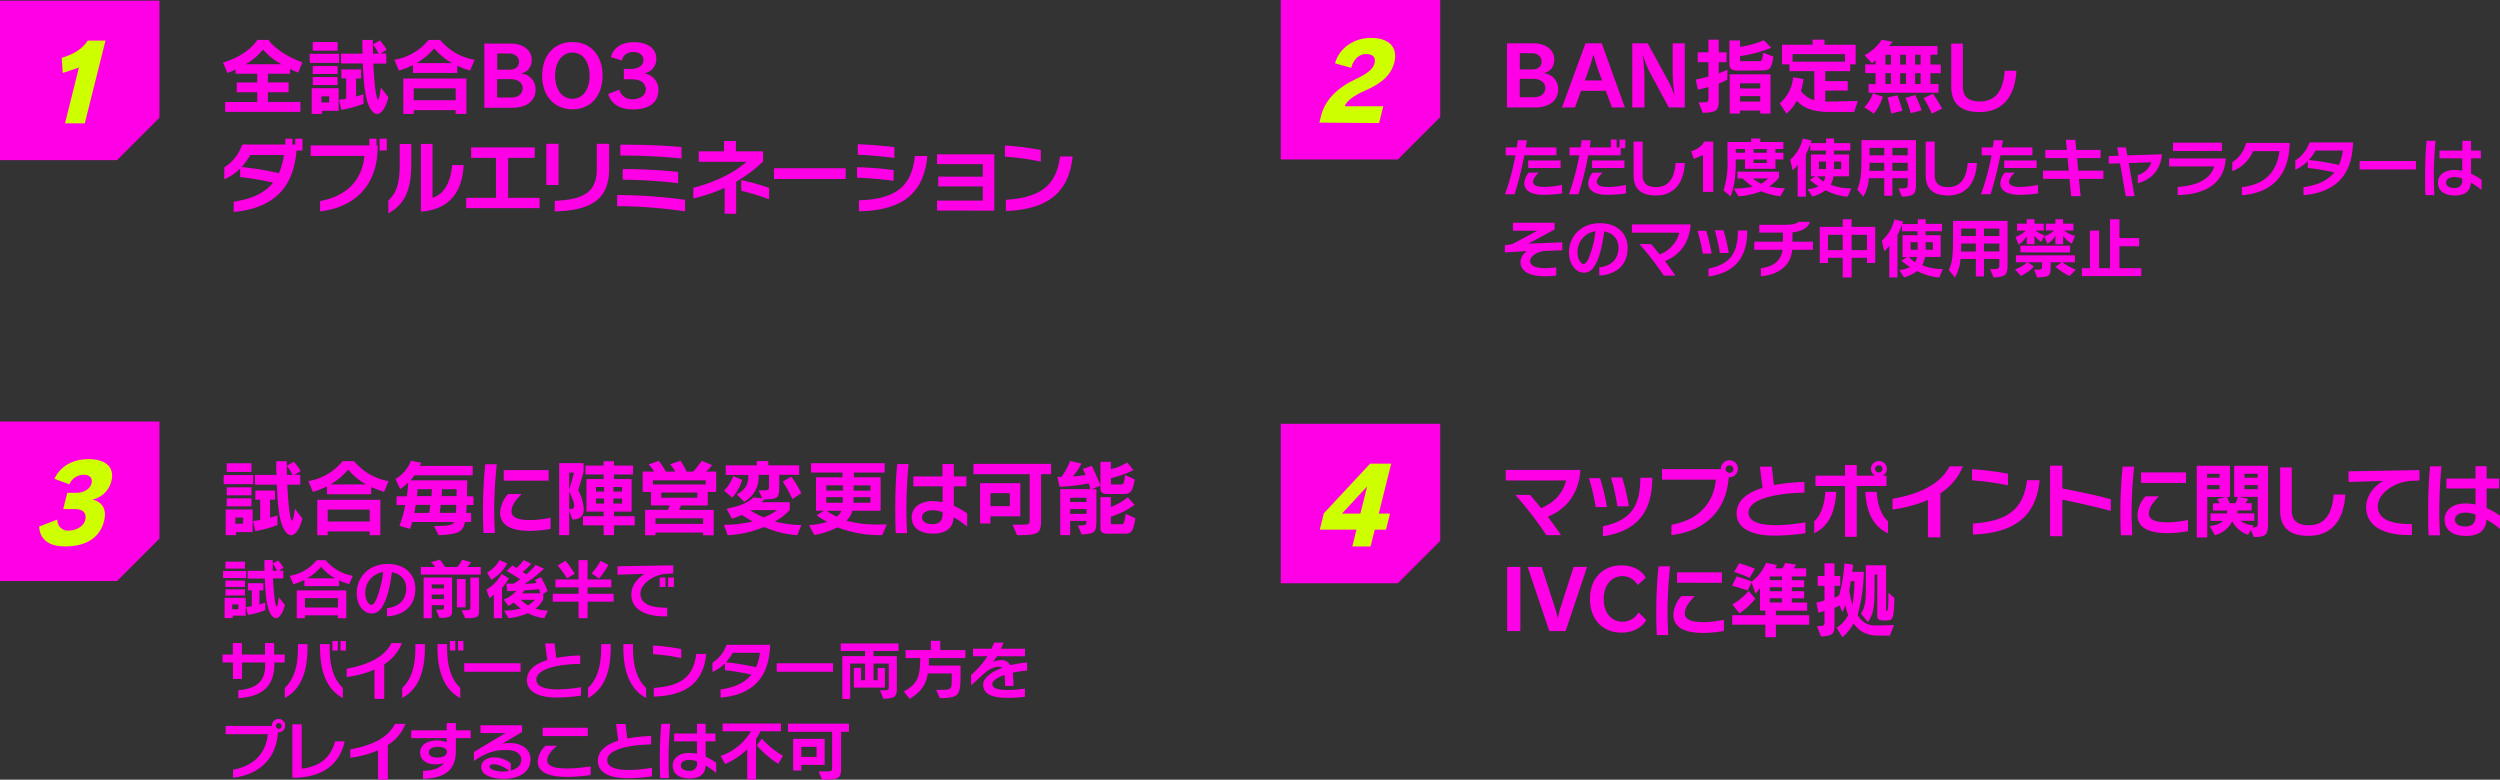 <svg xmlns="http://www.w3.org/2000/svg" width="864.92" height="269.74" viewBox="0 0 864.92 269.74"><rect x="0" y="0" width="864.92" height="269.74" fill="#333333" stroke="none"/><path d="M40.5 55.39H0V.23h55.16v40.5z" fill="#ff00e6"/><path d="M22.5 42.66l4.81-19.31-5.61 1.91-.34-5.26c5.11-1.47 7.59-3.78 9-5.95h6.13l-7.16 28.61z" fill="#ceff00"/><path d="M483.61 55.16h-40.5V0h55.16v40.5z" fill="#ff00e6"/><path d="M456.45 42.43l.77-3c1.49-5.25 6.14-9.47 11.7-12 4.64-2.13 6.2-3.82 6.63-5.55.5-2-.49-3.19-2.95-3.19s-4.35 1.83-5.12 4.77l-5.6-1.54c1.39-5.25 6.5-8.81 12.44-8.81 6.54 0 9.29 3.52 8.1 8.33-1 4.15-3.94 7.24-10.34 10-3.45 1.47-6.35 3.53-6.84 5.33h13.33l-1.45 5.8z" fill="#ceff00"/><path d="M40.5 201H0v-55.16h55.16v40.5z" fill="#ff00e6"/><path d="M21.88 176.11l1.4-5.62h3.09c2.46 0 4.77-1.17 5.28-3.23.46-1.83-.6-3-2.62-3a5.33 5.33 0 00-5.03 3.3l-5.18-1.91c1.73-3.68 5.55-6.8 11.83-6.8s9 3.12 7.9 7.49a8.59 8.59 0 01-6.65 6.5c2.9.59 5.25 2.79 4.1 7.42-1.37 5.47-5.83 8.78-13.5 8.78-5.91 0-8.73-2.68-8.94-6.87l6.3-2.42a3.61 3.61 0 003.89 3.82c2.57 0 5.18-1.47 5.7-3.57.63-2.53-.64-3.89-3.87-3.89z" fill="#ceff00"/><path d="M483.61 201.78h-40.5v-55.16h55.16v40.5z" fill="#ff00e6"/><path d="M467.85 189.05l1.45-5.8h-12.7l1.41-5.66 16-17.18h7.3L477 177.7h3.89l-1.38 5.55h-3.89l-1.45 5.8zm5.15-20.78l-8.74 9.43h6.38z" fill="#ceff00"/><path d="M77.9 38.7v-3.42H89v-3.35h-7.1v-3.41H89v-3h-7.5v-1.47a16.44 16.44 0 01-2.8 1.17l-1.56-3.59C83.07 20 87.49 16.34 89 13.81h3.88c1.55 2.19 5.55 5.58 11.74 7.74l-1.44 3.55a17.5 17.5 0 01-2.83-1.25v1.65h-7.67v3h7.17v3.41h-7.17v3.35h11.26v3.44zm19.5-16.47a23 23 0 01-6.4-5.09 21.92 21.92 0 01-6 5.09zm9.75-.48v-3.13h10.19v3.13zm4.27 16.58v1.08h-3.58v-8.9h9.32v7.82zm-3.22-20.79v-3h8.6v3zm0 8.07v-2.75h8.6v2.75zm0 3.82v-2.76h8.6v2.76zm5.67 3.89h-2.68v2.14h2.68zm11.89 2.59a38.13 38.13 0 01-7.68 2.09l-.8-3.5a15.4 15.4 0 002.5-.37v-7h-1.67V24h6.81v3.16h-1.73v6.23c1.22-.31 2.57-.8 2.57-.8zm8.63-2.25c-1 3.81-2.48 5.75-3.91 5.75-1.2 0-2.36-1.28-3.26-3.84-1.13-3.33-1.43-8-1.7-13.62H118v-3.39h7.44c-.06-1.68-.06-2.76-.06-4.75H129c0 2.11 0 3.16.06 4.75H131a17.53 17.53 0 00-2-3.19l2.46-1.37a29.65 29.65 0 012.36 3.21l-2.18 1.34h2V22h-4.48c.6 12.4 1.58 12.45 1.64 12.45.27 0 .54-1.22 1-4.12zm28.25-9.24a33.52 33.52 0 01-4.45-1.68v2.5h-15.32v-2.73a27 27 0 01-4.87 1.91l-1.55-3.73a19.42 19.42 0 0011.83-6.88h4a19.7 19.7 0 0011.94 6.88zm-5 15V38.1h-14.5v1.31h-3.61V27.18h21.82v12.23zm0-8.85h-14.5v4.13h14.54zm-1.25-8.73a22.06 22.06 0 01-6.15-5.12 23.5 23.5 0 01-6.13 5.12zm11.18 15.44V15.09h9.2c4.29 0 7.16 2.3 7.16 5.55a4.39 4.39 0 01-3.64 4.72v.06a5.44 5.44 0 015 5.65c0 3.76-3.07 6.21-7.94 6.21zm8.75-13.17c1.94 0 3.22-.91 3.22-2.7 0-2-1.73-2.91-3.52-2.91h-4v5.61zm.41 9.64c2.42 0 4.1-1.14 4.1-3.24s-2-3.13-4.21-3.13H172v6.37zm10.84-7.62c0-6.74 4-11.58 10.48-11.58s10.42 4.86 10.42 11.58c0 6.88-4 11.69-10.42 11.69S187.57 33 187.57 26.13zm16.4 0c0-4.9-2.42-7.94-5.92-7.94-3.34 0-6 3-6 7.94s2.48 8.05 6 8.05 5.95-3.13 5.95-8.05zm11.87 1.3v-3.58h2.51c2.36 0 4.27-1.19 4.27-3S221.19 18 219.16 18c-2.3 0-3.73 1.25-4 2.93l-3.8-1.16c.66-2.79 3.17-5.18 8-5.18s7.7 2.3 7.7 5.72a5 5 0 01-4.27 5.09 5.62 5.62 0 015 5.74c0 4.13-2.93 6.72-8.84 6.72-4.69 0-7.56-2.08-8.54-5.32l3.82-1.54a4.52 4.52 0 004.66 3.33c2.45 0 4.54-1.31 4.54-3.36s-1.61-3.53-4.66-3.53zM102.57 52.07c-.87 11.14-6.19 19.79-21.71 21.27v-3.58c6.51-.91 10.87-3.16 13.61-6.57a91.8 91.8 0 00-11.37-1.91v-3A16.85 16.85 0 0177.6 62v-4.08A15.22 15.22 0 0083.81 50h14.9v-2h2.45v2h1v-2h2.48v4.07zm-16 1.56a21.85 21.85 0 01-3 4.15 109.55 109.55 0 0112.93 2.13 22.09 22.09 0 001.71-6.28zm24.16 15.93c9.2-1.68 14.57-7.23 15.35-15.62H107.5V50.3h20.28V48h2.48v2.3h.39v.48c0 14.25-8.87 21.08-19.92 22.36zm20.6-17.47V48h2.48v4.06zm3.01 17.3c2-1.91 3.95-4.53 3.95-12.06v-7.51h4V57c0 10.36-3.44 14.28-7.92 16.81zm11.29-19.6h4v18.63c4.39-1.34 6.39-6 6.78-11.32h4c-.53 9.76-5.22 15.39-14.78 16.13zM161.29 72v-3.55h10.3V54.62H163V51h22v3.61h-9.2v13.84h10.87V72zM189 64V49.76h4.24V64zm2.93 5.49c9.22-.46 14.54-2.42 14.54-11v-8.73h4.27v8.7c0 10.36-6.06 14.37-18.81 14.68zM237 73.14a161.19 161.19 0 00-23.5-1.82v-3.84a175.64 175.64 0 0123.5 1.65zm-1.19-18.32c-7.11-.68-13.38-1-20.19-1h-1v-3.77c6.83 0 14.66.22 21.14.82zm-1.2 8.57a171.56 171.56 0 00-19.17-1.23v-3.67a185.24 185.24 0 0119.17 1zm16.1 10.55V65a58.08 58.08 0 01-10.84 3.64v-3.7a50.25 50.25 0 0011.23-4.18 34.54 34.54 0 007.2-4.78h-16.57v-3.63h8.77v-3.56h4.1v3.56h9.4v3.53a50.22 50.22 0 01-9.31 7v11.1zm15.38-5a88.68 88.68 0 00-9.64-2.94v-3.7a85.22 85.22 0 019.64 2.7zm1.68-7.01v-3.72h24.81v3.72zm41.39.63a124.84 124.84 0 00-12.66-1.08v-3.64a123.94 123.94 0 0112.66 1zm.27-7.91c-3.79-.51-9-1-12.66-1.11V49.9c3.79.12 8.78.54 12.66 1zM297.16 69.3c12.3-.4 18.19-4.38 19.38-15.33h4.27c-1.16 13.88-9.94 18.91-23.65 19.11zm27.02 3.56v-3.45H340v-4.92h-15.4v-3.38H340v-4.32h-15.82V53.4H344v19.48zm35.91-16.93a87.58 87.58 0 00-12.42-1.73v-3.87a111.2 111.2 0 0112.42 1.56zM348 69.13c10.4-.74 17.38-3.73 18.73-15h4.36C369.76 67.45 361.46 72.49 348 73zm173.36-31.95V15h9.2c4.3 0 7.17 2.3 7.17 5.54 0 2.62-1.41 4.3-3.65 4.72v.06a5.47 5.47 0 015 5.66c0 3.76-3.08 6.2-7.94 6.2zM530.11 24c1.94 0 3.23-.91 3.23-2.7 0-2-1.74-2.9-3.53-2.9h-4V24zm.42 9.64c2.42 0 4.09-1.13 4.09-3.24s-2-3.13-4.21-3.13h-4.63v6.37zm27.14 3.54l-2.09-5.77H547l-2.12 5.77h-4.48L548.53 15h5.62l8 22.18zm-3.37-9.33a82.38 82.38 0 01-2.93-8.7h-.24c-.3 2-2.84 8.7-2.84 8.7zm23.05 9.33l-6.9-12.8a34.2 34.2 0 01-2-5.2h-.09c.15 1.39.57 5.12.57 7.71v10.29h-4.21V15h5.34L577 27.71a28.68 28.68 0 012.21 5.09h.12a57.28 57.28 0 01-.63-7.2V15h4.18v22.18zm10.31-1.76c3.34 0 3.4 0 3.4-1.51v-3.78c-1.13.31-2.36.62-3.64.88l-.75-3.47c1.23-.23 3-.68 4.39-1.08v-4.95h-3.7V18.1h3.7v-4.38h3.56v4.38h2.71v3.41h-2.71v3.84a20.16 20.16 0 003-1.25v3.41a20.54 20.54 0 01-3 1.42v5.21c0 3.89-.21 4.75-5.53 4.89zm13.47-11c-1.94 0-2.81-.62-2.81-2.19V14H602v2.22a31.86 31.86 0 008.24-2.3l2.54 2.61A45.7 45.7 0 01602 19.41v1.33c0 .4.33.43.63.43h5.76c1.17 0 1.26-.06 1.61-2.93l3.56 1.34c-.78 4.69-1.37 4.8-4.54 4.8zM609 39.31v-1.08h-7v1.08h-3.58V25.72h14.12v13.59zm0-10.49h-7v1.79h7zm0 4.44h-7v1.9h7zm23.61 5.46c-5.23 0-8.69-1.34-11-3.87a13.67 13.67 0 01-3.55 4.46l-2.33-3.58a13.14 13.14 0 004.63-9l3.61.63a23.47 23.47 0 01-.9 4.09 8.43 8.43 0 004.63 3.22V24.61h-8.6v-2.36h-2.59v-6.77h10.6v-1.76h4.12v1.76H642v6.77h-1.91v2.36h-8.6v3.47h7.76v3.27h-7.76v3.81h.86l10.42-.23-1.28 3.79zm5.7-20h-18.15v2.62h18.15zM645 37.1a13.42 13.42 0 003-4.84l3.4 1.22a17.09 17.09 0 01-3.13 5.83zm1.47-5v-3h2.42v-3.81h-3.59v-3h3.59V20.8a4.54 4.54 0 01-1.26 1.08l-2.57-2.79a15.27 15.27 0 005.94-5.32l3.79.66a9.68 9.68 0 01-1.32 1.5h16.85v3h-2.45v3.39h3.58v3h-3.58v3.76h2.8v3zm7.73-13.14h-1.91v3.39h1.91zm0 6.37h-1.91v3.76h1.91zm.09 13.94a46 46 0 00-1.29-5.56l3.46-.74c1 2.73 1.73 5.38 1.73 5.38zm5.11-20.31h-2v3.39h2zm0 6.37h-2v3.76h2zm1.64 13.83a32.17 32.17 0 00-1.82-5.3l3.4-1a49.33 49.33 0 012.21 5.32zm3.43-20.2h-1.91v3.39h1.91zm0 6.37h-1.91v3.76h1.91zm3.89 14a43.43 43.43 0 00-2.84-5.41l3.22-1.45a41.06 41.06 0 013.14 5.09zm29.25-14.86c-.5 9.33-5.1 14.3-12.72 14.3-5.4 0-9.82-1.93-9.82-8.84V15.08h4V29.9c0 4 2.54 5.21 5.88 5.21 5.17 0 8.1-3.36 8.63-10.64zM527.38 53.73A122.83 122.83 0 01524 67.2h-3.31a86 86 0 003.61-13.45h-3.37V51h3.82l.35-2.48h3.17l-.42 2.48h10.62v2.7zm13.06 13.18a43.4 43.4 0 01-6.38.49c-4.48 0-6.71-1.54-6.71-4a6 6 0 011.57-3.68h3.45c-.58.56-2 2-2 3.21 0 1 1.1 1.75 3.85 1.75a31.28 31.28 0 006.19-.72zm-11.73-8.78v-2.61h11.21v2.61zm20.77-4.4a120.54 120.54 0 01-3.37 13.47h-3.31a87.08 87.08 0 003.61-13.45H543V51h3.83l.35-2.48h3.17L550 51h7.3v-2.7h2V51h1v-2.7h2v3h-1.57v2.44zm13.07 13.18a43.4 43.4 0 01-6.38.49c-4.48 0-6.71-1.54-6.71-4a6 6 0 011.54-3.66h3.45c-.59.56-2 2-2 3.21 0 1 1.1 1.75 3.85 1.75a31.28 31.28 0 006.19-.72zm-11.73-8.78v-2.61H562v2.61zm32.08-1.74c-.4 7.32-4 11.23-10 11.23-4.24 0-7.72-1.52-7.72-6.94V49h3.12v11.65c0 3.11 2 4.09 4.62 4.09 4.06 0 6.36-2.63 6.78-8.35zm6.28 9.98V53.64L586 55l-.92-2.66c2.21-.69 3.8-1.83 4.5-3.35h3.15v17.38zm14.53-7.97v-3.22h-3.19c0 4.85-.23 8.69-1.78 12.8l-2.44-2.08a31.9 31.9 0 001.36-10.7v-6.07h8.19v-1.19H609v1.19h8v2.45h-2.77v1.26H617v2.34h-2.75v3.22zm12.22 9.51a23.79 23.79 0 01-6.61-1.74 26.23 26.23 0 01-7.86 1.74l-1.64-2.68a29.86 29.86 0 006.61-.67 18 18 0 01-3.52-2.81h-1.8V59.4h14.37v2.1a20.29 20.29 0 01-3.35 3 23.46 23.46 0 005.4.62zm-12.22-16.33h-3.19v1.26h3.19zm2.75 10.17a13 13 0 002.79 1.81 9 9 0 002.46-1.81zm4.8-10.17h-4.57v1.26h4.57zm0 3.6h-4.57v1.21h4.57zm27.99 12.87a19.55 19.55 0 01-7.65-2.24 13.49 13.49 0 01-4.55 2.19l-1.66-2.54a11.14 11.14 0 003.75-1 25.12 25.12 0 01-3-2.23l2-1.23h-1.61v-7.56h5.18v-1.36h-5.41V49.8a28.69 28.69 0 01-1.54 3.64v14.61h-2.82V57a8.59 8.59 0 01-1.76 1.9l-.82-3.62a14.44 14.44 0 004.36-7.35l3 .7a5.48 5.48 0 01-.3.89h5.37v-1.58h2.74v1.59h5.63v2.55h-5.63v1.36h5.21V61h-5.4a9 9 0 01-1 2.88 18.61 18.61 0 007.15 1.29zM628.7 61a13.37 13.37 0 002.2 1.85 5.24 5.24 0 00.59-1.85zm3.07-5.1h-2.46v2.59h2.43v-1.6zm5.23 0h-2.49v2.6H637zm19.81 9.29c2.79 0 3.21-.09 3.21-1.3v-2.23h-5.32v6.08h-2.81v-6.08h-5.33a14.27 14.27 0 01-1.9 6.39l-2.13-2.5c1.12-2.33 1.48-5.07 1.48-10.68v-6.39h18.85v14.9c0 3.64-.37 4.47-4.83 4.67zm-4.92-8.87h-5.07c0 .89 0 1.94-.07 2.77h5.14zm0-5.16h-5.07v2.59h5.07zm8.13 0h-5.32v2.59h5.3zm0 5.16h-5.32v2.77h5.3zm23.92.07c-.4 7.32-4 11.23-10 11.23-4.24 0-7.71-1.52-7.71-6.94V49h3.12v11.65c0 3.11 2 4.09 4.62 4.09 4 0 6.35-2.63 6.78-8.35zm8.12-2.66a118.45 118.45 0 01-3.38 13.47h-3.3A87.08 87.08 0 00689 53.75h-3.38V51h3.83l.35-2.48h3.2l-.47 2.48h10.62v2.7zm13.06 13.18a43.25 43.25 0 01-6.37.49c-4.48 0-6.71-1.54-6.71-4a6 6 0 011.57-3.68h3.45c-.59.56-2 2-2 3.21 0 1 1.1 1.75 3.84 1.75a31.1 31.1 0 006.19-.72zm-11.72-8.78v-2.61h11.21v2.61zm25.84 3.75l.59 6h-3.26l-.59-6h-9.17v-2.83h8.89l-.37-4.36h-7.72v-2.82h7.46l-.33-3.5H718l.33 3.5h8.41v2.82h-8.13l.39 4.36h8.71v2.83zm16.21 5.99l-2-11.37-3.89.13V54l3.4-.11-.46-2.89h3l.47 2.75 12-.36c-.52 5.75-4 8.85-8.38 10v-2.8a7.11 7.11 0 004.72-4.45l-7.83.27 2 11.46zM770 55.25c-.56 7.24-5.7 12-16.58 12.24v-2.81c6.92-.45 11.23-2.75 12.66-7.11h-15.64v-2.75H770zm-18.23-3v-2.9h16.94v2.86zm23.84 12.49c7.72-.85 12.08-5 13-12.46h-9.11a12.64 12.64 0 01-7.2 6.94V56.1a10.74 10.74 0 004.76-6.66h15.09v.47c-.38 11.06-6.43 16.89-16.54 17.62zm21.32.02c5.11-.71 8.51-2.45 10.67-5.11a74.7 74.7 0 00-9.17-1.54v-2.39a13.39 13.39 0 01-4.32 3v-3.2a12 12 0 004.89-6.26h15.08v.29c-.37 9.36-4.34 16.82-17.14 18zm4.2-12.66a17.56 17.56 0 01-2.35 3.26 83.36 83.36 0 0110.41 1.72 17.19 17.19 0 001.37-5zm15.22 6.52V55.7h19.49v2.92zm22.77 8.87C839 65.23 839 63 839 60.72c0-4.2.15-8.06.52-12h3.1c-.36 4-.59 7.79-.59 12 0 2.19.05 4.44.19 6.81zm19.4-1.77a27.31 27.31 0 00-3.66-2.54c-.19 2.95-2 4.44-5.61 4.44-3.23 0-5.79-1.34-5.79-4.51 0-2.39 2.11-4.31 5.63-4.31a12.57 12.57 0 012.77.31v-4.33H844V52.1h7.91v-3.37h3v3.37h3.4v2.68h-3.4v5.32a19.35 19.35 0 013.64 2.1zm-6.66-3.95a8.56 8.56 0 00-2.68-.51c-1.8 0-2.91.78-2.91 1.9 0 1.29 1.25 1.87 2.89 1.87a2.41 2.41 0 002.7-2.7zM538.4 95.35a35.36 35.36 0 01-4.15.22c-5.84 0-8.21-2.27-8.21-4.82a5 5 0 012.21-3.89l-7.62.47v-2.5s2.39-.29 2.58-.4c1.54-.76 8.63-4.6 8.63-4.6h-8.42v-2.77h14.42v2.32l-9.08 4.94 11.73-.5v2.77l-5.93.21c-2.77.22-5.19 1.85-5.19 3.5s1.93 2.48 5.3 2.48a28.58 28.58 0 003.73-.29zm14.9-2.84c3.36-.38 6.64-2.23 6.64-6.85 0-2.71-1.64-5-4.93-5.59-.7 5.27-1.8 9.79-3.58 12.27a3.92 3.92 0 01-3.52 2c-2.32 0-5.09-2.48-5.09-7 0-5.58 4.22-10.12 10.67-10.12 6.1 0 9.62 3.62 9.62 8.54 0 6.63-4.81 9.34-9.81 9.56zm-7.53-5.16c0 2.51 1.34 4 2.07 4 .51 0 1-.38 1.78-1.94A36.36 36.36 0 00552 80a7.2 7.2 0 00-6.23 7.35zm29.84 8a102.33 102.33 0 00-8.42-10.92h4c.89 1 1.92 2.28 3 3.59A11 11 0 00581 80.5h-16.4v-2.86h20.29v.22c-.56 6.7-4.13 10.52-8.86 12.49 1.36 1.76 2.62 3.55 3.58 5zm13.48-7.62a58.53 58.53 0 00-1.83-7.88h3a56.81 56.81 0 011.9 7.88zm2 5.19c7.72-1.52 10.11-5.66 10.16-12.87v-.29h3.26v.31c-.15 9.65-4.74 14.28-13.42 15.59zm3.91-5.39a57.57 57.57 0 00-1.74-7.86h3a56.79 56.79 0 011.83 7.86zm25.06-1.11c-.61 6.25-5.72 8.73-10.85 9.15V92.8c4.5-.58 7-2.72 7.5-6.38h-9.78v-2.8h9.9v-3.15h-8.19v-2.7h8.75c2.56 0 4.08-.33 4.88-1h3.92c-.73 2.25-3.19 3.33-6.06 3.62v3.21h7.09v2.8zM645.91 91v-1.81h-5.3V96h-3.08v-6.81h-5.09V91h-2.86V78.49h7.95v-2.62h3.08v2.62h8.16V91zm-8.38-9.76h-5.09v5.29h5.09zm8.38 0h-5.3v5.29h5.3zM670.94 96a19.78 19.78 0 01-7.65-2.24 13.39 13.39 0 01-4.55 2.19l-1.66-2.54a11.14 11.14 0 003.75-1 25.14 25.14 0 01-3-2.24l2-1.22h-1.61v-7.58h5.18V80H658v-2.27a28.69 28.69 0 01-1.54 3.64V96h-2.82V85a8.59 8.59 0 01-1.76 1.9l-.82-3.62a14.44 14.44 0 004.36-7.35l3 .69a5.28 5.28 0 01-.3.9h5.37v-1.65h2.74v1.59h5.63V80h-5.66v1.37h5.21v7.53H666a9.3 9.3 0 01-1 2.88 18.61 18.61 0 007.15 1.29zm-10.55-7.1a13.37 13.37 0 002.2 1.85 5.3 5.3 0 00.59-1.85zm3.07-5.1H661v2.59h2.44v-1.61zm5.23 0h-2.49v2.61h2.51zm19.81 9.32c2.79 0 3.21-.09 3.21-1.3v-2.23h-5.32v6.07h-2.81v-6.07h-5.33a14.27 14.27 0 01-1.9 6.39l-2.13-2.51c1.12-2.32 1.48-5.07 1.48-10.67v-6.39h18.85v14.9c0 3.64-.37 4.47-4.83 4.67zm-4.92-8.87h-5.07c0 .89 0 1.94-.07 2.77h5.14zm0-5.16h-5.07v2.59h5.07zm8.13 0h-5.32v2.59h5.32zm0 5.16h-5.32V87h5.32zM716 95.46a19.24 19.24 0 01-4.85-3.15l2.11-1.58h-3.8v1.11c0 3.51-.14 4-4.62 4.14l-1.13-2.68h.94c1.76 0 1.81-.18 1.81-1.32v-1.25h-5l2.18 1.45a12.65 12.65 0 01-4.5 3.26l-2-2.26a11.23 11.23 0 004.2-2.45h-3.89v-2.39h20.4v2.39h-4.36a24.85 24.85 0 004.66 2.59zm-9.78-11.79a7.54 7.54 0 01-2.34-2.12v2.94h-2.67v-2.83a10 10 0 01-2.8 3l-1.12-2.71a9.3 9.3 0 003.54-2.14h-3v-2.42h3.36v-1.52h2.67v1.52h3.23v2.37h-2.83a9.26 9.26 0 003.07 1.61zM699 87.31V85h17.17v2.32zm17.78-3a9.82 9.82 0 01-3-2.7v2.9h-2.68v-2.9a9.58 9.58 0 01-2.75 2.75l-1.12-2.62a9.26 9.26 0 003.42-2h-2.86v-2.35h3.31v-1.52h2.67v1.52h3.56v2.37h-3.21a10 10 0 003.78 1.83zm3.48 11.2v-2.73h2.79v-13h3.17v13H730V75.87h3.26v6.5h6.83v2.82h-6.83v7.59h7.55v2.73zM77.39 167.49v-3.13h10.19v3.13zm4.27 16.58v1.08h-3.58v-8.9h9.32v7.82zm-3.22-20.79v-3H87v3zm0 8.08v-2.76H87v2.76zm0 3.81v-2.76H87v2.76zm5.67 3.89h-2.69v2.14h2.69zM96 181.65a38.13 38.13 0 01-7.68 2.08l-.8-3.5a15.4 15.4 0 002.5-.37v-7h-1.67v-3.16h6.81v3.16h-1.73v6.23c1.22-.31 2.57-.8 2.57-.8zm8.63-2.24c-1 3.81-2.48 5.74-3.92 5.74-1.19 0-2.35-1.28-3.25-3.84-1.14-3.33-1.43-8-1.7-13.62H88.2v-3.39h7.44c-.06-1.68-.06-2.76-.06-4.75h3.64c0 2.11 0 3.16.06 4.75h1.91a17.73 17.73 0 00-1.94-3.18l2.45-1.37a29.24 29.24 0 012.36 3.22l-2.18 1.33h2v3.39H99.4c.6 12.4 1.58 12.45 1.64 12.45.27 0 .54-1.22 1-4.12zm28.25-9.25a33.52 33.52 0 01-4.45-1.68V171h-15.32v-2.73a27.29 27.29 0 01-4.87 1.9l-1.55-3.72a19.48 19.48 0 0011.83-6.89h4a19.76 19.76 0 0011.94 6.89zm-5 15v-1.31h-14.5v1.31h-3.61v-12.24h21.82v12.23zm0-8.85h-14.5v4.13h14.54zm-1.25-8.73a21.89 21.89 0 01-6.15-5.12 23.5 23.5 0 01-6.13 5.12zm34.24 12.99c-.72 3.56-2.33 4.27-9.14 4.58l-1.58-3.15c6.06 0 6.6-.6 6.89-1.4h-14.45c-.21.71-.45 1.71-.72 2.39l-3.67-1.08a40.66 40.66 0 002-7.2h-3v-3h3.55a45.45 45.45 0 00.48-4.78 16.71 16.71 0 01-2.75 2.25l-1.67-3.47a12.31 12.31 0 005.34-6.29l3.59.66a6 6 0 01-.54 1.11h18.33v3.27H143.4a14.94 14.94 0 01-1.44 1.73h19.68c0 2.08-.06 3.84-.06 5.52h2.21v3h-2.33a19.84 19.84 0 01-.21 2.76H163v3.13zm-17.05-5.89c-.12.8-.33 2-.48 2.79h5.13c.15-.74.33-2 .42-2.79zm.65-5.43c0 .74-.15 1.65-.21 2.39h5a23 23 0 00.15-2.39zm8 5.43c-.06.77-.24 2-.39 2.76h5.64c0-.65.15-1.87.15-2.76zm.44-5.43c0 .63-.06 1.57-.12 2.39h5.17v-2.39zm14.37 15.16c-.15-2.79-.18-5.63-.18-8.42a151.56 151.56 0 01.78-15.36h4a151.39 151.39 0 00-.9 15.28c0 2.67.09 5.51.24 8.5zm23.2-1.42a43.73 43.73 0 01-7.1.68c-6.69 0-10.36-2-10.36-6.34a10.38 10.38 0 012.77-6.4h4.66c-1.88 1.85-3.49 3.9-3.49 6s2.33 3 6.42 3a35.75 35.75 0 007.1-.82zm-16.21-16.7v-3.64h15.53v3.64zm19.19 18.86v-24.91h8.45v2.95l-1.85 6.43a16.34 16.34 0 011.91 6.49c0 2-.95 3.64-3.91 3.64l-1.14-3.08v8.48zm5.14-21.62h-1.68v6zm-1.38 12.6c.87 0 1.44-.25 1.44-1.19s-.51-2.39-1.74-4.89v6.08zm15.2 5.61v3.41h-3.58v-3.41h-7.14v-3.13h7.14V177h-5.94v-11.25h5.94v-1.59h-6.3v-3.07h6.3v-1.54h3.58v1.54H219v3.07h-6.57v1.59h6.09V177h-6.09v1.62h7.17v3.13zM209 168.48h-2.81v1.6H209zm0 4h-2.81v1.74H209zm6.21-4h-3v1.6h3zm0 4h-3v1.74h3zm28.04 12.7v-.94h-16.48v.94h-3.58v-8.79H231a13 13 0 00.72-1.54h-6.51v-4.69h-2.87v-7h4a13.33 13.33 0 00-1.94-2.48l3.53-1.22a24.4 24.4 0 012.44 3.7h3.23a13.82 13.82 0 00-1.76-2.54l3.58-1.22a24.4 24.4 0 012.12 3.76h2.3a32.19 32.19 0 002.9-3.73l3.58 1.45a7.88 7.88 0 01-2.09 2.28h3.55v7h-2.92v4.72h-9.29a9.6 9.6 0 01-.66 1.54h12v8.79zm.9-19H225.9v1.42h18.25zm-.9 13.14h-16.48v1.93h16.48zm-2-8.93h-12.48v1.82h12.45zm34.58 14.76a33.92 33.92 0 01-11.44-2.84 37.28 37.28 0 01-12.63 2.84l-1.32-3.58a43.37 43.37 0 0010-1.17 24.81 24.81 0 01-3.71-2.27 26.94 26.94 0 01-3.49 1.33l-1.87-3.46c1.43-.31 6.57-1.16 9.32-3.92l3 .31-1.22-2.73h.63c2.89 0 2.95-.06 2.95-1.56v-3.8h-3.58v.6a9.71 9.71 0 01-5 8.7l-2.6-2.59c3.26-1.59 4-3.75 4-6.11v-.6h-7.79V161h10.72v-1.48h4V161h10.69v3.27h-6.9v3.59c0 4.55-.29 4.75-5.19 4.94a4.85 4.85 0 01-1 .94h9.83v2.68a19.5 19.5 0 01-5.17 4 37.12 37.12 0 009.2 1.22zm-25.33-15.44a12.81 12.81 0 003.17-5l3.1 1.31a16.66 16.66 0 01-3.43 6.17zm9.05 6.79a23.08 23.08 0 004.66 2.48 19.63 19.63 0 004.66-2.48zm14.63-3.84a63.75 63.75 0 00-3.37-6.08l3-1.65a43.45 43.45 0 013.43 5.69zm31.06 12.46a40.74 40.74 0 01-15.5-2.67 29.64 29.64 0 01-8 2.64l-1.85-3.41a23.52 23.52 0 006.3-1.17 33.87 33.87 0 01-3.67-2.21l2.56-1.6h-2.77v-11.57h9.16v-1.65H280.6v-3.22h25.48v3.22h-10.66v1.65h9.25v11.57h-9.76a7.26 7.26 0 01-2.09 3.44 39.25 39.25 0 0011.32 1.31h2.68zm-13.62-17.21h-5.76v1.82h5.76zm-5.76 4.09v1.94h5.67c.06-.52.06-1.31.06-1.94zm.06 4.72a20.46 20.46 0 003.58 2 4.06 4.06 0 001.53-2zm15.23-4.72h-5.85c0 .6 0 1.42-.06 1.94h5.91zm0-4.07h-5.82v1.82h5.82zm8.74 16.51c-.12-2.87-.15-5.72-.15-8.62 0-5.35.18-10.27.66-15.27h3.94c-.45 5-.75 9.92-.75 15.21 0 2.79.06 5.66.24 8.68zm24.7-2.25a32.94 32.94 0 00-4.66-3.24c-.24 3.75-2.57 5.66-7.14 5.66-4.12 0-7.37-1.71-7.37-5.75 0-3 2.68-5.48 7.16-5.48a16.32 16.32 0 013.53.39v-5.51H316v-3.42h10.07v-4.29H330v4.29h4.33v3.42H330V175a24.09 24.09 0 014.63 2.67zm-8.48-5a10.76 10.76 0 00-3.41-.66c-2.3 0-3.7 1-3.7 2.42 0 1.65 1.58 2.39 3.67 2.39 2.33 0 3.44-1.25 3.44-3.44zm24.2 4.32h2.77c3 0 3.17-.14 3.17-1.65v-15.79h-19.47v-3.58h26.87v3.58h-3.46v15.14c0 5.34-.36 5.94-8.36 5.94zm-7.65-2.87v2.47h-3.58v-13.93H353v11.46zm6.72-8h-6.72v4.47h6.72zm23.5 11.15c2.92 0 3-.11 3-1.56h-5.64v4.92h-3.43v-15.93h10.39a11.84 11.84 0 00-.54-2 68.42 68.42 0 01-10.06 1.2l-.78-3.44h1.43a26.88 26.88 0 003-5.49l3.91.88a22.18 22.18 0 01-3 4.47 42 42 0 004.42-.54c-.48-1.17-1-2.05-1-2.05l3.14-1.08a69.92 69.92 0 013 6.85l-3 1.25h1.61v9.56c0 5.29-.06 5.77-5.11 6.09zm3-9.58h-5.64v1.48h5.64zm0 3.92h-5.64v1.65h5.64zm7.71-5.23c-1.91 0-2.87-.28-2.87-1.88v-9.24h3.61v2.53A18.26 18.26 0 00390 160l2.09 2.64a33.51 33.51 0 01-7.74 2.79v1.82c0 .37.09.37.57.37h2.33c1.43 0 1.58 0 2-3.27l3.35 1.56c-.87 4.36-1.47 5-4 5zm0 13.74c-1.91 0-2.87-.29-2.87-1.88V172h3.61v3.39a20.37 20.37 0 005.83-3.33l2.39 2.62a30.58 30.58 0 01-8.22 4.09V181c0 .37.24.37.57.37h2.54c1.37 0 1.55 0 2-3.61l3.35 1.53c-.78 5-1.47 5.35-4 5.35zM77.17 200v-2.46h8V200zm3.35 13v.84h-2.81v-7H85V213zM78 196.71v-2.39h6.75v2.39zm0 6.34v-2.17h6.75v2.17zm0 3v-2.16h6.75V206zm4.45 3.06h-2.12v1.68h2.11zm9.34 2a29.83 29.83 0 01-6 1.63l-.67-2.74a12.16 12.16 0 002-.29v-5.47h-1.34v-2.48h5.34v2.48h-1.36v4.89c1-.25 2-.63 2-.63zm6.78-1.77c-.78 3-2 4.51-3.08 4.51-.93 0-1.85-1-2.55-3-.89-2.62-1.13-6.3-1.34-10.7h-5.94v-2.66h5.84v-3.73h2.86v3.73h1.5a14.27 14.27 0 00-1.52-2.5l1.92-1.07a22.09 22.09 0 011.85 2.52l-1.71 1H98v2.66h-3.55c.47 9.74 1.25 9.78 1.29 9.78.21 0 .42-1 .75-3.24zm22.24-7.23a27.45 27.45 0 01-3.5-1.32v2h-12v-2.15a20.68 20.68 0 01-3.82 1.5l-1.22-2.92a15.35 15.35 0 009.29-5.41h3.12a15.55 15.55 0 009.38 5.41zm-3.89 11.77v-1h-11.43v1h-2.83v-9.6h17.14v9.6zm0-6.94h-11.43v3.24h11.43zm-1-6.86a17.42 17.42 0 01-4.83-4 18.37 18.37 0 01-4.81 4zm17.98 10.34c3.35-.38 6.63-2.23 6.63-6.86 0-2.7-1.64-5-4.92-5.58-.71 5.27-1.81 9.78-3.59 12.26a3.9 3.9 0 01-3.52 2c-2.32 0-5.09-2.48-5.09-7 0-5.58 4.22-10.12 10.67-10.12 6.1 0 9.62 3.62 9.62 8.54 0 6.63-4.81 9.33-9.8 9.56zm-7.53-5.16c0 2.5 1.33 4 2.06 4 .52 0 1.06-.38 1.78-1.94a36 36 0 002.35-9.41 7.19 7.19 0 00-6.19 7.35zm19.22-6.5v-2.59h5a12.07 12.07 0 00-1.45-1.65l3-.9a16.3 16.3 0 011.83 2.55h4.24a12.77 12.77 0 001.72-2.55l3 .87a10 10 0 01-1.24 1.68h4.62v2.59zm5.28 12.18h.56c2.09 0 2.16-.14 2.16-.76v-.79h-4.22v4.49h-2.81v-14.07h9.85V211c0 2.3-.47 2.75-4.37 2.75zm2.72-8.76h-4.22v1.38h4.22zm0 3.51h-4.22v1.58h4.22zm4.48 4.44v-9.78h3v9.78zm1.67 1c2.76 0 3 0 3-.87v-10.43h3v11.31c0 2.3-.33 2.74-4.83 2.74zm11.12 2.75v-8.08a12.7 12.7 0 01-1.57 1.11l-1-2.9a14.63 14.63 0 005.25-5.43l2.51 1.5a20.32 20.32 0 01-2.37 3.31v10.49zm-2.35-15.79a11.06 11.06 0 004.32-4.31l2.65 1.16a14.63 14.63 0 01-5.49 5.65zm19.8 15.77a15.73 15.73 0 01-5.68-1.72 21 21 0 01-6.73 1.72l-1.5-2.61a25 25 0 005.82-.72 22 22 0 01-2.51-2.1 12.67 12.67 0 01-1.79 1.21l-1.69-2.23a9.92 9.92 0 004.37-3l-1.48.09h-1.64l-.28-2.57h2.51a18.13 18.13 0 002.25-1.54c-1.53-1-2.91-1.85-4.65-2.84l2-1.94c.38.25 1 .65 1.36.89a13.62 13.62 0 002.49-2.72l2.63 1.25a17.73 17.73 0 01-3 2.84c.45.27.92.58 1.29.85a23.4 23.4 0 003.26-3.27l2.87 1.32a49.44 49.44 0 01-6.66 5.21c1.43 0 2.9-.14 4.08-.27-.17-.34-.38-.76-.57-1.07l2.11-.94a34.66 34.66 0 012.3 4.82l-1.52.9v1.92a10.44 10.44 0 01-2.68 3.22 14.08 14.08 0 004.3.69zm-8.12-6.34a11.12 11.12 0 002.51 1.92 10.71 10.71 0 002.37-1.92zm6.73-2.24a13.27 13.27 0 00-.47-1.45c-1.43.16-3 .29-5 .38a7.27 7.27 0 01-.8 1.07zm16.37 2.89v5.71h-3.12v-5.71h-8.93v-2.73h8.93v-2.23h-8v-2.73h8v-6.7h3.12v6.7h8.19v2.73h-8.19v2.23h9v2.73zm-7.11-8.09a38.08 38.08 0 00-3.23-4.45l2.7-1.6a33 33 0 013.18 4.46zm8.49-1.72a19.33 19.33 0 003.1-4.33l2.72 1.42a25.66 25.66 0 01-3.26 4.7zm25.44 14.88c-7.63 0-11.68-2.86-11.68-7.55 0-3.11 2.06-5.61 4.57-7.15l-9.36.29v-2.91l19.28-.33v2.84l-2.34.08c-4.34.27-9 3.38-9 6.86 0 3.91 4.22 4.9 9.26 4.9v3zm-1.88-10.17v-3.24h2v3.24zm2.91 0v-3.24h2v3.24zM94.91 229.19v.45c0 7.39-3.71 11.39-12.46 11.88v-2.72c7.09-.61 9.29-3.76 9.29-8.67v-.94h-8v5.7h-3.16v-5.7H77v-2.75h3.54v-3.95h3.14v3.95h8v-3.95h3.17v3.95h3.65v2.75zm3.62 8.81c3.43-3.21 4.55-8.13 4.55-13.82v-1.32h3.31v1.23c0 9.13-2.79 14.7-7.86 17.38zm20.08 3.49c-5.09-2.7-7.88-8.31-7.88-17.4v-1.23h3.33v1.34c0 5.67 1.12 10.57 4.55 13.78zM115 225.06v-3.29h1.88v3.29zm2.81 0v-3.29h1.86v3.29zm11.75 16.73v-10.12a37.7 37.7 0 01-9.62 2.57v-2.9c9.15-1.64 13.49-4.94 15.48-8.83h3.63a15.62 15.62 0 01-6.12 7.33v11.95zm9.6-3.79c3.43-3.21 4.55-8.13 4.55-13.82v-1.32H147v1.23c0 9.13-2.79 14.7-7.86 17.38zm20.08 3.49c-5.09-2.7-7.88-8.31-7.88-17.4v-1.23h3.33v1.34c0 5.67 1.13 10.57 4.55 13.78zm-3.59-16.44v-3.29h1.88v3.29zm2.82 0v-3.29h1.85v3.29zm2.15 7.34v-2.93h19.49v2.93zm40.38 8.28a61.77 61.77 0 01-8.07.65h-.18c-7.67 0-10.46-2.7-10.46-6 0-3.55 2.95-5.7 7.06-6.95-.24-1.67-.75-5.76-.75-5.76h3.28l.56 5a57.47 57.47 0 018.3-.85v2.91c-8.35.15-15.19 1.92-15.19 5.43 0 2.34 2.76 3.41 7.48 3.41a48.12 48.12 0 008-.78zm2.44-2.67c3.43-3.21 4.55-8.13 4.55-13.82v-1.32h3.31v1.23c0 9.13-2.79 14.7-7.86 17.38zm20.1 3.49c-5.06-2.7-7.88-8.31-7.88-17.4v-1.23H219v1.34c0 5.67 1.1 10.57 4.52 13.78zm12.17-13.82a69.53 69.53 0 00-9.76-1.36v-3a85.64 85.64 0 019.76 1.23zM226.19 238c8.16-.58 13.65-2.93 14.7-11.75h3.43c-1 10.43-7.53 14.38-18.13 14.76zm23.11.53c5.11-.72 8.51-2.46 10.67-5.12a77.33 77.33 0 00-9.17-1.54v-2.39a13.39 13.39 0 01-4.32 3v-3.19a12.23 12.23 0 004.88-6.21h15.08v.29c-.38 9.36-4.34 16.82-17.14 18zm4.19-12.67a17.17 17.17 0 01-2.34 3.26 85.56 85.56 0 0110.41 1.72 16.88 16.88 0 001.36-5zm15.23 6.53v-2.93h19.49v2.93zm35.72 6.45c2.95 0 3.05-.07 3.05-1.16v-8.11h-5.28v5.79h1.43v-4.25h2.51v6.77h-10.74v-6.83h2.51v4.31h1.36v-5.79h-5.14v12.24h-2.72V227h7.86v-1.77h-8.42v-2.61h20v2.61h-8.63V227h8.05v10.27c0 3.67-.1 4.25-4.65 4.52zm19.44-.18h1.76c3.38 0 3.64-.2 3.64-3.39V233H321c-.68 4-2.39 6.43-6.31 8.8l-2-2.59c4.92-2.57 5.6-5.29 5.7-11.53h-5.09v-2.77h8.74v-3.21h3.26v3.21h8.7v2.77h-12.63v2.6h10.95v2.54c0 7.8-.31 8.58-7.15 8.74zm30.71 2.41a48.83 48.83 0 01-5.81.36c-4.67 0-8.63-.85-8.63-4.55 0-2.37 2.83-4.45 6.54-5.81a1.42 1.42 0 00-1.05-.4c-1.69 0-3.45.8-5.38 2.54-1 .87-2.5 2.39-4.29 3.87v-3.58a29.33 29.33 0 005.65-6.45h-5v-2.6H343c.35-.71.66-1.42.94-2.14h3.26c-.3.76-.61 1.47-.94 2.14h8.35v2.6h-9.71c-.47.73-.94 1.38-1.38 2a6.75 6.75 0 012.65-.65 3.46 3.46 0 013.37 1.76 31.32 31.32 0 015.82-.93V232a36.47 36.47 0 00-5 .74 31.05 31.05 0 01.26 4.57h-2.91a30.59 30.59 0 00-.16-3.82c-2.54.9-4.25 2-4.25 3.22 0 1.52 2.28 2 5.47 2a38.71 38.71 0 005.81-.49zM80.61 266.3c7.2-1.3 11.39-5.67 12.06-12.3H78.06v-2.86h16a2.31 2.31 0 112.3 2.21h-.19c-.7 10-7.38 14.79-15.57 15.72zm15.76-16.13a1 1 0 101.08 1 1 1 0 00-1.08-1zm22.87 6.3c-1.43 6.75-6.26 12.27-17 12.6h-1.1V250.6h3.24v15.34c6.17-.73 10.06-3.79 11.54-9.47zm11.56 13.25V259.6a37.62 37.62 0 01-9.61 2.57v-2.91c9.14-1.63 13.48-4.93 15.47-8.82h3.64a15.78 15.78 0 01-6.12 7.33v12zm26.91-14.34v4.33c0 7-4 9.45-11.35 9.76v-2.77c3.73-.13 6-1 7.22-2.75a8.13 8.13 0 01-2.81.5c-3.12 0-5.42-1.46-5.42-4.11 0-2.44 2.16-4.16 5.72-4.16a8.51 8.51 0 013.47.63v-1.43h-12.26v-2.71h12.26v-2.52h3.17v2.52h5.14v2.71zm-6.38 3c-1.78 0-3 .83-3 1.9s1 1.81 3.07 1.81 3.21-.87 3.21-2-1.24-1.72-3.28-1.72zm25.41 8.19c2.06-.54 3.59-1.72 3.59-3.75s-1.81-3.33-5.23-3.33-6.29.47-11.14 3.79v-3.12l10.93-6.55h-8.66v-2.7h14.38v2.34l-6.83 4.07a11.57 11.57 0 012.51-.25c4.27 0 7.25 2.17 7.25 5.66 0 4.2-3.68 6.72-9.29 6.72-4.41 0-7.76-1.43-7.76-4.15 0-1.57 1.41-3.27 4.53-3.27a9.2 9.2 0 015.72 2.08zm-5.89-2.15c-1.12 0-1.5.41-1.5.76 0 1.12 2.65 1.75 4.48 1.75a11.55 11.55 0 002.37-.23c-1.2-.91-3.33-2.28-5.35-2.28zm33.5 3.71a56.63 56.63 0 01-8.24.65c-5.79 0-10.08-1.38-10.08-5.36a8.12 8.12 0 012.72-5.41h4c-1.85 1.48-3.45 3.44-3.45 5 0 1.9 2.25 2.86 6.71 2.86a53.76 53.76 0 008.33-.73zm-16.61-13.47v-2.88h15.62v2.88zm37.81 13.94a61.92 61.92 0 01-8.07.65h-.19c-7.67 0-10.46-2.7-10.46-6 0-3.55 3-5.7 7.06-7-.23-1.68-.75-5.76-.75-5.76h3.28l.57 5a56 56 0 018.3-.85v2.91c-8.35.15-15.2 1.92-15.2 5.42 0 2.35 2.77 3.42 7.48 3.42a48.14 48.14 0 008-.78zm2.85.58c-.1-2.25-.12-4.49-.12-6.77 0-4.2.14-8.06.52-12h3.09c-.35 4-.58 7.79-.58 12 0 2.19 0 4.44.18 6.81zm19.39-1.76a24.92 24.92 0 00-3.66-2.55c-.18 2.95-2 4.45-5.6 4.45-3.24 0-5.79-1.34-5.79-4.52 0-2.39 2.11-4.31 5.62-4.31a12.51 12.51 0 012.77.31v-4.33h-7.9v-2.68h7.9v-3.37h3v3.37h3.4v2.68h-3.4v5.32a18.76 18.76 0 013.63 2.1zm-6.66-4a8.5 8.5 0 00-2.67-.51c-1.81 0-2.91.78-2.91 1.9 0 1.29 1.24 1.87 2.89 1.87a2.4 2.4 0 002.69-2.7zm17.39 6.32v-10.52a25.49 25.49 0 01-7.64 5.11l-1.6-2.79a19.47 19.47 0 0010.53-8.54H250v-2.68h20.2V253h-7.15a13.59 13.59 0 01-1.5 2.72v14zm10.75-5.47a33.43 33.43 0 01-7.44-6.39l1.76-2.3a30.61 30.61 0 007.29 5.9zm13.95 2.61h2.18c2.37 0 2.49-.11 2.49-1.29v-12.4H272.6v-2.82h21.11v2.82H291v11.88c0 4.2-.29 4.67-6.57 4.67zm-6-2.26v1.95h-2.82v-10.95h10.91v9zm5.28-6.25h-5.28v3.51h5.28zM535 185.14a130.25 130.25 0 00-10.72-13.91h5.11c1.13 1.34 2.44 2.9 3.79 4.58 4.45-1.91 7.46-5 8.66-9.59h-20.9v-3.64h25.83v.29c-.71 8.53-5.25 13.39-11.28 15.9 1.73 2.24 3.34 4.52 4.57 6.37zm17.06-9.7a74.86 74.86 0 00-2.33-10h3.82a74.54 74.54 0 012.42 10zm2.5 6.6c9.83-1.94 12.87-7.2 12.93-16.39v-.37h4.16v.4c-.18 12.29-6 18.18-17.09 19.86zm5-6.86a72.4 72.4 0 00-2.21-10h3.85a69.55 69.55 0 012.33 10zm18.73 6.37c9.17-1.67 14.54-7.22 15.35-15.61H575v-3.64h20.39a2.94 2.94 0 112.93 2.81h-.24c-.9 12.69-9.41 18.83-19.83 20zM598.36 161a1.34 1.34 0 00-1.35 1.31 1.35 1.35 0 001.35 1.28 1.34 1.34 0 001.37-1.28 1.32 1.32 0 00-1.37-1.31zm26.28 23.48a80.16 80.16 0 01-10.27.83h-.24c-9.76 0-13.32-3.44-13.32-7.68 0-4.52 3.77-7.25 9-8.85-.3-2.13-.95-7.33-.95-7.33H613l.71 6.37a70.09 70.09 0 0110.57-1.08v3.69c-10.63.2-19.35 2.45-19.35 6.91 0 3 3.53 4.36 9.53 4.36a61.55 61.55 0 0010.15-1zm3.03-4.15c2.27-2 3.56-5.69 3.83-10.15h3.79c-.36 6.51-2.36 11.83-7.62 14.3zm10.64 5.38v-17.58h-10.22v-3.56h10.22v-3.67h4.06v3.67h6.42a2.56 2.56 0 01-1.5-2.33 2.75 2.75 0 015.5 0 2.59 2.59 0 01-1.52 2.33h1.4v3.56h-10.3v17.58zm14.87-1.2c-5.41-2.5-7.5-7.82-7.83-14.33h3.94c.24 4.46 1.59 8.13 3.89 10.15zM650 161a1.26 1.26 0 00-1.31 1.22 1.28 1.28 0 001.31 1.22 1.24 1.24 0 001.28-1.22A1.22 1.22 0 00650 161zm17 24.91V173a48 48 0 01-12.24 3.27v-3.7c11.64-2.07 17.17-6.28 19.7-11.23h4.63a20 20 0 01-7.79 9.33v15.22zm27.69-17.98a89.1 89.1 0 00-12.42-1.74v-3.86a106.7 106.7 0 0112.42 1.56zm-12.12 13.2c10.39-.74 17.38-3.73 18.72-15h4.36c-1.29 13.28-9.59 18.31-23.08 18.8zm47.71-4.38c-5.73-1.51-11.47-2.82-16.78-3.87v12.63h-4.24V161.1h4.24v7.9c5.76 1.11 11.47 2.28 16.78 3.73zm3.49 8.44c-.15-2.78-.18-5.63-.18-8.41 0-5.29.27-10.3.77-15.36h4a151.37 151.37 0 00-.9 15.27c0 2.67.09 5.52.24 8.5zm23.2-1.42a43.85 43.85 0 01-7.11.68c-6.69 0-10.36-2-10.36-6.34a10.34 10.34 0 012.78-6.4h4.66c-1.88 1.85-3.5 3.9-3.5 6s2.33 3 6.42 3a35.71 35.71 0 007.11-.83zm-16.22-16.69v-3.64h15.53v3.64zm37.98 16.27l-1 1.67a9.79 9.79 0 01-5.47-4.69 8.88 8.88 0 01-6 4.81l-1.79-3.22a7.44 7.44 0 004.69-1.7h-4.39v-2.59h5.67l.09-1h-4.93v-2.5h2.3a8.71 8.71 0 00-.86-1.45l3-.74h-6.39v14H760v-24.78h11.5v10.75h-1a20.6 20.6 0 01.84 2.19h2.06a9.63 9.63 0 00.8-2.19h-1.25v-10.75h11.74v18.69c0 4.86-.12 5.94-4.93 5.94zm-10.81-19.43h-4.33v1.34h4.33zm0 3.9h-4.33v1.45h4.33zm13.17 4.09h-6.45l3.14.66a7.54 7.54 0 01-.93 1.53H779v2.5h-4.89l-.06 1h5.88v2.59h-4.75a7.44 7.44 0 004.42 1.53l-.42.74c1.85 0 1.94-.23 1.94-2zm0-8h-4.57v1.34h4.57zm0 3.9h-4.57v1.45h4.57zm30.31 3.28c-.51 9.33-5.11 14.3-12.72 14.3-5.41 0-9.82-1.93-9.82-8.84V161.7h4v14.82c0 3.95 2.54 5.2 5.88 5.2 5.17 0 8.09-3.35 8.63-10.63zm22.08 14.02c-9.71 0-14.87-3.64-14.87-9.61 0-4 2.63-7.14 5.82-9.11l-11.91.37v-3.69l24.54-.43v3.61l-3 .12c-5.53.34-11.41 4.29-11.41 8.73 0 5 5.37 6.23 11.79 6.23v3.78zm6.75.11c-.12-2.87-.15-5.71-.15-8.62 0-5.34.18-10.26.65-15.27h3.95c-.45 5-.75 9.93-.75 15.22 0 2.79.06 5.66.24 8.67zm24.69-2.22a31.89 31.89 0 00-4.66-3.25c-.24 3.76-2.57 5.66-7.13 5.66-4.12 0-7.38-1.7-7.38-5.74 0-3.05 2.69-5.49 7.17-5.49a15.63 15.63 0 013.52.4V169h-10.06v-3.41h10.06v-4.3h3.85v4.3h4.33V169h-4.33v6.77a25.28 25.28 0 014.63 2.67zm-8.48-5a10.68 10.68 0 00-3.4-.65c-2.3 0-3.71 1-3.71 2.41 0 1.65 1.59 2.39 3.68 2.39 2.33 0 3.43-1.25 3.43-3.44zm-334.99 40.33v-22.19H526v22.19zm14.55 0l-7.47-22.19h4.84l4.63 14.2a33 33 0 01.9 3.49h.1a31.42 31.42 0 01.86-3.52l4.57-14.17h4.66l-7.44 22.19zm33.56-3.84c-1.46 2.64-4.57 4.38-8.57 4.38-6.51 0-10.9-4.47-10.9-11.72 0-6.94 4.39-11.55 10.87-11.55 4.15 0 7.2 1.85 8.42 4.33l-2.8 2.47a6 6 0 00-5.26-3.07c-3.64 0-6.48 2.93-6.48 7.82 0 5.35 3 7.94 6.51 7.94a6.32 6.32 0 005.53-3.22zm3.64 5.23c-.15-2.78-.18-5.63-.18-8.42a151.56 151.56 0 01.78-15.36h4a151.57 151.57 0 00-.89 15.28c0 2.67.09 5.52.24 8.5zm23.21-1.42a43.85 43.85 0 01-7.11.68c-6.69 0-10.36-2-10.36-6.34a10.38 10.38 0 012.77-6.4h4.66c-1.88 1.85-3.49 3.9-3.49 6s2.33 3 6.42 3a35.81 35.81 0 007.11-.83zm-16.22-16.7V198h15.53v3.64zm34.21 14.51v4.35h-3.65v-4.35h-11.46v-3.27h11.46v-1.59h-1.85v-7.85a8.59 8.59 0 01-1.58 1.93l-1.32-3.81-1.35 2.76s-2.6-.91-5.4-1.65l1.58-3.19a42.07 42.07 0 015.19 1.77 15.89 15.89 0 005-6.49l3.76.77a3.71 3.71 0 01-.68 1.14h2.54a11.42 11.42 0 001-1.88l3.79.6a13.49 13.49 0 01-.89 1.28h4.36v2.81h-5v1.28h4.3v2.45h-4.3v1.36h4.3V207h-4.3v1.45h5.32v2.82H614.4v1.59h11.52v3.27zm-15.08-7a20.93 20.93 0 005.67-4.66l2.3 2.67a23.62 23.62 0 01-5.5 5.07zm6-9.18a46.46 46.46 0 00-5.35-2.05l1.71-3a43.65 43.65 0 015.46 1.88zm11.2-.49h-4.24v1.28h4.24zm0 3.73h-4.24v1.36h4.24zm0 3.81h-4.24v1.45h4.24zm33.31 12.91c-4.15 0-6.63-1.53-8.54-4.18a17.36 17.36 0 01-3.88 4.75l-2-3.3a10.52 10.52 0 004-4.41 22 22 0 01-1-3.41 11.4 11.4 0 01-1 2.39l-1-2.25a10.35 10.35 0 01-1.74.83V216c0 3.13-.29 4-4.68 4.21l-1.35-3.61c2.54 0 2.57-.15 2.57-1.68v-3.56a19.68 19.68 0 01-2.12.6l-.69-3.5a20.6 20.6 0 002.81-.71v-5.06h-2.36v-3.42h2.36v-4.38h3.46v4.38h2v3.42h-2v4.06a7.29 7.29 0 001.62-.76 52.84 52.84 0 001.82-11.1l3 .49c-.09.94-.18 1.68-.29 2.44h4a58.87 58.87 0 01-2.15 14.91c1.76 3 3.85 3.67 6.63 3.67h.5l5.47-.15-1.44 3.67zm-9.52-18.83c-.15 1-.33 2.19-.51 3.1a26 26 0 001.11 5.1 55.31 55.31 0 00.68-8.2zm11.69 13.6c-1.91 0-2.53-.28-2.53-1.88v-14h-.93v5.43c0 6.17-.54 8.36-2.27 11l-2.42-2.9c1.14-1.85 1.67-3.56 1.67-8.11v-8.64h7v15.38c0 .37 0 .37.3.37s.51-.57.51-4.66v-1.57l2.06 1.77c-.15 7.22-.51 7.82-2.75 7.82z" fill="#ff00e6"/></svg>